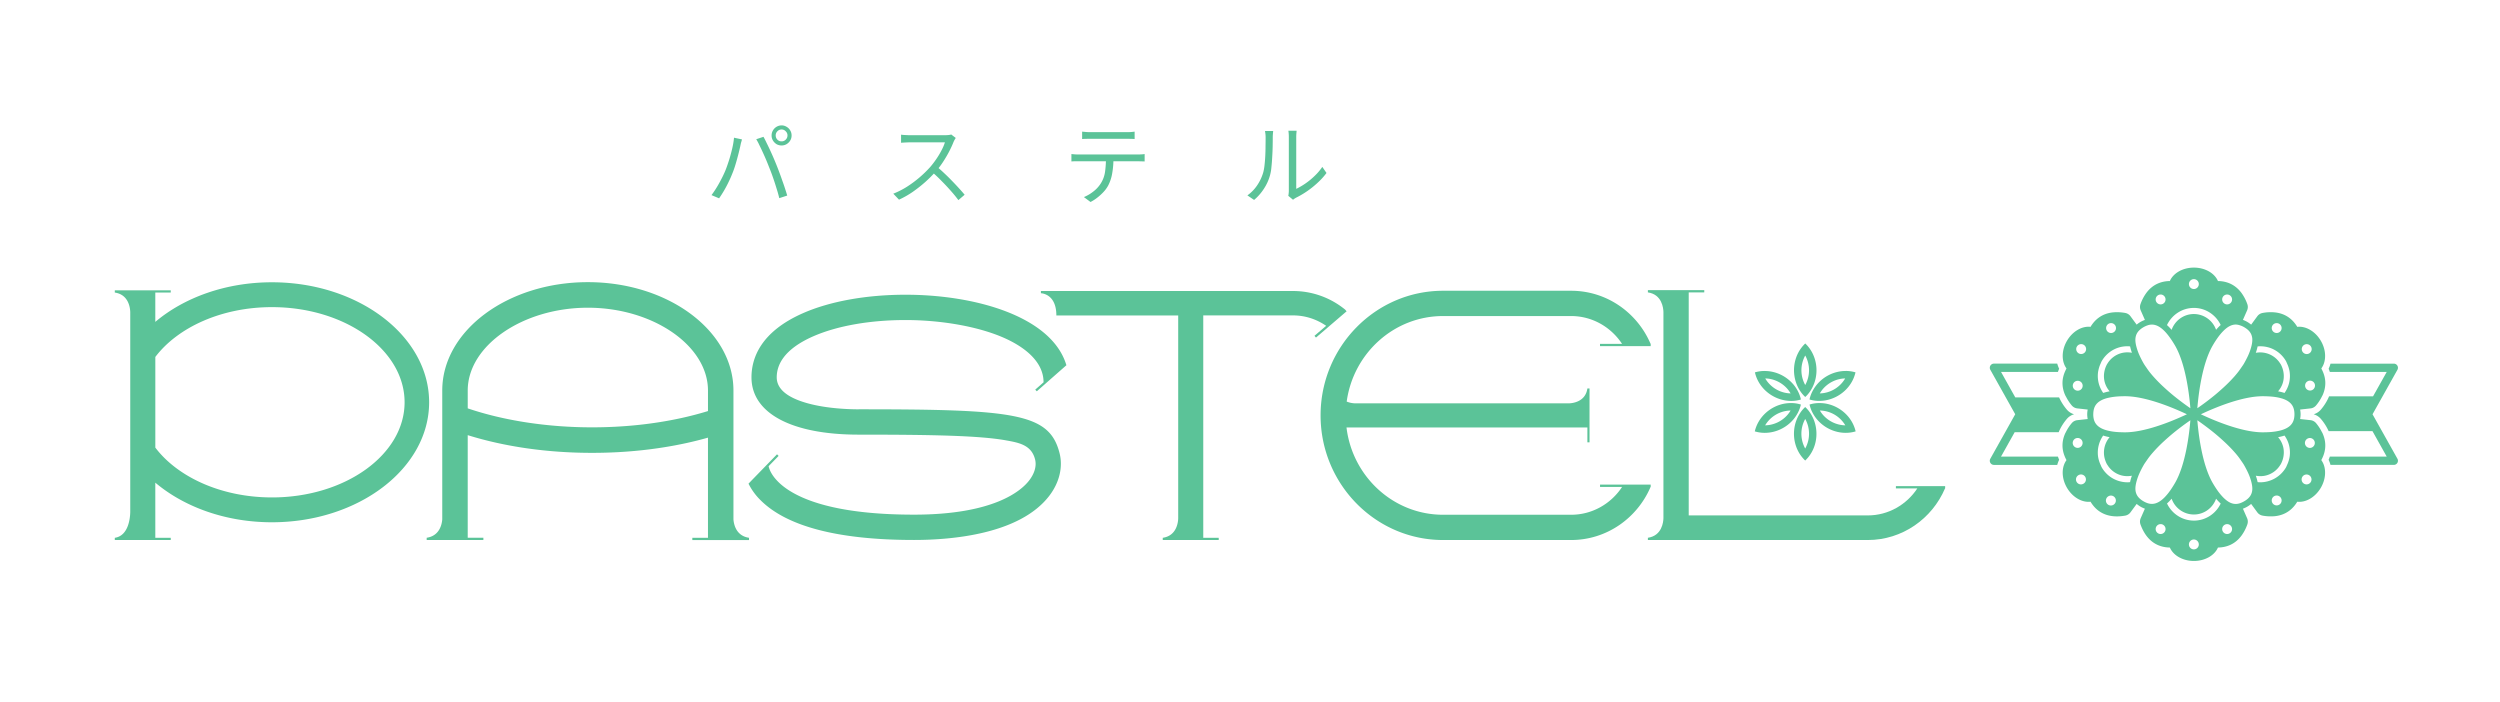 <svg width="392" height="110" fill="none" xmlns="http://www.w3.org/2000/svg"><path d="M322.807 67.767c.029-.07.049-.14.081-.209a8.136 8.136 0 011.169-1.843c.307-.37.712-.63 1.161-.758a2.345 2.345 0 01-1.161-.758 7.932 7.932 0 01-1.169-1.843c-.005-.014-.008-.029-.017-.04h-6.873l-2.237-4h8.922a5.48 5.48 0 01.188-.491c-.026-.05-.043-.107-.067-.16a4.536 4.536 0 01-.228-.65h-9.926a.65.65 0 00-.567.966l3.904 6.973-3.904 6.976a.649.649 0 00.567.967h9.926c.058-.226.133-.443.228-.651.024-.052.041-.107.067-.16a5.466 5.466 0 01-.188-.491h-8.925l2.145-3.831h6.904v.003zm49.206-2.81l3.904-6.973a.649.649 0 00-.567-.966h-9.926a3.907 3.907 0 01-.228.65c-.024.053-.041.108-.067.157.072.162.133.327.188.492h8.922l-2.145 3.83h-6.904c-.029.07-.049.14-.081.209a7.972 7.972 0 01-1.172 1.843 2.33 2.33 0 01-1.158.758c.449.128.851.388 1.161.758a7.935 7.935 0 011.169 1.84l.017.044h6.876l2.237 3.999h-8.922c-.055.165-.116.33-.188.492.026.049.043.107.067.156.092.208.167.425.228.65h9.926a.65.65 0 00.567-.966l-3.904-6.973z" fill="#5BC398"/><path d="M364.191 67.966c-.052-.118-.133-.243-.196-.367a6.949 6.949 0 00-.828-1.241 1.329 1.329 0 00-.871-.475l-1.635-.18c.041-.237.072-.477.072-.743s-.031-.51-.072-.743l1.635-.18c.341-.038.651-.211.871-.475a6.88 6.88 0 00.917-1.409c.032-.066.079-.133.107-.2.623-1.4.472-2.635.053-3.63a5.274 5.274 0 00-.261-.542c.026-.034.044-.072.067-.107a2.93 2.93 0 00.327-.65c.367-1.03.24-2.356-.455-3.56-.879-1.524-2.39-2.372-3.71-2.213-.63-1.056-1.698-2.075-3.51-2.268a6.795 6.795 0 00-1.904.083c-.338.058-.645.24-.848.518l-.969 1.32a4.723 4.723 0 00-.611-.431 4.41 4.41 0 00-.68-.316l.66-1.499a1.32 1.32 0 00.023-.992 7.006 7.006 0 00-.88-1.693c-1.073-1.472-2.491-1.89-3.718-1.907-.521-1.22-2.008-2.106-3.771-2.106-1.762 0-3.249.886-3.77 2.106-1.23.018-2.648.434-3.719 1.907a6.85 6.85 0 00-.88 1.693 1.34 1.34 0 00.024.992l.662 1.505a4.476 4.476 0 00-.683.31 4.159 4.159 0 00-.61.43l-.97-1.319a1.319 1.319 0 00-.848-.518 7.022 7.022 0 00-1.904-.084c-1.811.191-2.882 1.213-3.51 2.269-1.319-.16-2.827.689-3.71 2.213-.694 1.204-.819 2.53-.454 3.56.084.234.191.45.327.65.023.035.041.076.067.107-.096.171-.18.353-.261.541-.419.996-.57 2.231.052 3.632.052.118.133.243.197.367.214.405.472.816.828 1.242.22.263.529.436.871.474l1.635.18c-.041.237-.073.48-.073.743s.032.506.073.744l-1.635.18a1.326 1.326 0 00-.871.474 6.94 6.94 0 00-.918 1.409c-.032.066-.078.133-.107.2-.622 1.4-.471 2.635-.052 3.63.078.189.165.371.261.542-.026.034-.044.072-.067.107a2.925 2.925 0 00-.327.65c-.368 1.03-.24 2.356.454 3.56.88 1.525 2.391 2.372 3.71 2.213.631 1.056 1.699 2.075 3.51 2.269.562.06 1.193.04 1.904-.084.339-.058.646-.24.848-.518l.97-1.32c.185.15.382.298.61.432.229.133.455.231.68.315l-.659 1.499a1.326 1.326 0 00-.024.992c.249.677.55 1.236.88 1.693 1.074 1.473 2.492 1.89 3.719 1.907.521 1.22 2.008 2.106 3.77 2.106 1.763 0 3.25-.885 3.771-2.106 1.23-.018 2.648-.434 3.718-1.907a6.85 6.85 0 00.88-1.693c.119-.321.113-.68-.023-.992l-.66-1.499a4.39 4.39 0 00.677-.315 4.11 4.11 0 00.611-.432l.969 1.32c.203.278.51.46.848.518a7.025 7.025 0 001.904.084c1.812-.191 2.883-1.213 3.511-2.269 1.319.16 2.827-.688 3.709-2.213.695-1.204.819-2.532.455-3.56a2.86 2.86 0 00-.327-.65c-.023-.035-.041-.075-.067-.107.096-.171.18-.353.261-.541.419-.996.57-2.231-.052-3.632h.002zm-1.322 1.864a.776.776 0 11-1.343-.777.776.776 0 011.343.777zm-5.336-2.32a9.671 9.671 0 01-1.314.217c-.425.04-.9.06-1.432.06-.631 0-1.305-.07-1.991-.188-1.766-.304-3.623-.929-5.16-1.537a42.776 42.776 0 01-2.544-1.105l.588-.272a42.776 42.776 0 011.956-.833c1.953-.773 4.428-1.574 6.56-1.704.2-.012.4-.02.591-.02a18.148 18.148 0 011.432.06c.506.046.941.122 1.314.217 1.51.382 2.028 1.114 2.179 1.913.04.211.058.425.058.64 0 .213-.018.427-.058.639-.151.798-.669 1.53-2.179 1.912zm-29.306-2.553c0-.214.018-.428.058-.64.151-.798.669-1.53 2.179-1.912a9.599 9.599 0 011.317-.217c.425-.04.9-.06 1.432-.06.631 0 1.305.069 1.991.188 1.766.303 3.623.928 5.16 1.536a42.776 42.776 0 012.544 1.105 45.618 45.618 0 01-2.547 1.105c-1.953.773-4.427 1.575-6.563 1.705-.2.011-.397.02-.59.02-.298 0-.573-.009-.837-.02a11.848 11.848 0 01-.596-.04 8.456 8.456 0 01-1.317-.218c-1.51-.382-2.028-1.114-2.179-1.912a3.433 3.433 0 01-.057-.64h.005zm24.922-11.938c.049.422-.026.931-.188 1.496-.11.385-.255.795-.46 1.247-.183.393-.397.81-.652 1.253l-.008.014c-.122.211-.281.423-.426.637-.15.217-.298.434-.466.65-.167.212-.341.423-.523.634a22.824 22.824 0 01-1.78 1.809c-.498.454-.998.894-1.485 1.29a41.011 41.011 0 01-2.618 1.962c.165-2.054.72-6.907 2.396-9.812.257-.448.515-.847.769-1.206a8.97 8.97 0 01.848-1.033c.411-.425.813-.73 1.204-.897.269-.116.533-.174.805-.174.234 0 .48.058.732.145.188.066.382.148.584.266.203.116.376.24.53.368.44.373.674.807.738 1.35zm-16.454-1.99c.228-.082.468-.134.72-.134.596 0 1.262.28 2.023 1.065.269.278.553.628.848 1.044.249.35.5.735.77 1.198 1.675 2.905 2.231 7.758 2.396 9.812a43.02 43.02 0 01-2.619-1.962 34.13 34.13 0 01-1.485-1.29 23.247 23.247 0 01-1.782-1.812c-.183-.208-.356-.42-.524-.63a11.905 11.905 0 01-.466-.651c-.145-.212-.301-.423-.425-.637l-.009-.014a14.33 14.33 0 01-.648-1.253 8.455 8.455 0 01-.463-1.247c-.162-.568-.238-1.077-.188-1.496.063-.544.298-.978.737-1.352a3.674 3.674 0 011.109-.639l.006-.003zm-1.85 25.864c-.049-.423.027-.935.189-1.502a8.72 8.72 0 01.46-1.244c.182-.394.393-.81.648-1.253l.009-.015c.121-.21.28-.422.425-.636.15-.217.298-.434.466-.651.165-.211.341-.423.524-.63a22.683 22.683 0 011.779-1.812c.498-.455.999-.894 1.485-1.29a41.828 41.828 0 012.619-1.962c-.165 2.054-.721 6.906-2.396 9.811-.267.46-.521.86-.77 1.21a8.724 8.724 0 01-.845 1.033c-1.085 1.117-1.979 1.2-2.746.928a3.538 3.538 0 01-.582-.271 3.314 3.314 0 01-.527-.368c-.439-.373-.674-.807-.738-1.351v.003zm16.455 1.99c-.544.194-1.036.18-1.54-.037-.391-.168-.793-.475-1.204-.897a8.705 8.705 0 01-.848-1.033 15.796 15.796 0 01-.769-1.207c-1.676-2.905-2.231-7.757-2.396-9.811a43.37 43.37 0 012.618 1.961c.487.397.99.837 1.485 1.29.625.574 1.23 1.178 1.78 1.81a11.389 11.389 0 01.989 1.282c.145.21.301.421.426.636.003.005.006.008.008.014.255.443.469.86.652 1.253.205.448.35.856.46 1.241.162.567.237 1.08.188 1.502-.064.544-.298.978-.738 1.351a3.549 3.549 0 01-.53.368 3.85 3.85 0 01-.581.275v.002zm10.51-19.085a.776.776 0 11.775 1.344.776.776 0 01-.775-1.344zm-.521-5.72a.776.776 0 11.775 1.344.776.776 0 01-.775-1.344zm-4.694-3.31a.775.775 0 11.775 1.343.775.775 0 01-.775-1.343zm-.992 3.677a4.639 4.639 0 012.836 2.173c.072.128.118.264.179.397.098.214.185.428.249.65.061.215.121.432.15.652.084.61.05 1.235-.115 1.846a4.696 4.696 0 01-.689 1.452 7.484 7.484 0 00-1.01-.254c.356-.417.631-.9.775-1.444a3.687 3.687 0 00.061-1.6 3.925 3.925 0 00-.431-1.218c-.017-.03-.04-.055-.061-.084a3.701 3.701 0 00-3.84-1.693 7.4 7.4 0 00.287-1.004 4.583 4.583 0 011.606.13l.003-.003zm-6.39-8.266a.776.776 0 110 1.552.776.776 0 010-1.552zm-5.214-2.41a.775.775 0 110 1.55.775.775 0 010-1.55zm0 4.513c1.857 0 3.455 1.1 4.204 2.677-.24.217-.48.468-.723.755a3.703 3.703 0 00-3.484-2.474c-1.612 0-2.978 1.042-3.487 2.483a7.208 7.208 0 00-.727-.75c.747-1.582 2.35-2.69 4.214-2.69h.003zm-5.215-2.103a.775.775 0 110 1.55.775.775 0 010-1.55zm-8.441 4.872a.775.775 0 111.343.776.775.775 0 01-1.343-.776zm-4.697 3.31a.776.776 0 111.343.777.776.776 0 01-1.343-.777zm3.481 3.305c.064-.223.151-.437.249-.651.061-.133.107-.27.18-.397a4.638 4.638 0 012.836-2.176 4.654 4.654 0 011.608-.127c.067.318.16.651.287 1.001a3.732 3.732 0 00-1.647.05 3.672 3.672 0 00-2.193 1.646c-.017.029-.041.052-.058.084a3.93 3.93 0 00-.431 1.218 3.687 3.687 0 00.061 1.6 3.65 3.65 0 00.775 1.444 7.6 7.6 0 00-1.01.254 4.634 4.634 0 01-.689-1.452 4.657 4.657 0 01-.115-1.846 5.03 5.03 0 01.15-.651l-.003.003zm-2.659 3.191a.776.776 0 11-1.343-.777.776.776 0 011.343.777zm-.284 9.256a.776.776 0 11-.775-1.344.776.776 0 01.775 1.344zm.521 5.72a.776.776 0 11-.775-1.343.776.776 0 01.775 1.344zm4.694 3.31a.776.776 0 11-.775-1.343.776.776 0 01.775 1.344zm.993-3.677a4.633 4.633 0 01-2.836-2.176c-.076-.127-.119-.263-.18-.396a4.668 4.668 0 01-.399-1.302 4.683 4.683 0 01.799-3.299c.309.102.645.188 1.012.255a3.715 3.715 0 00-.662 3.695c.072.19.15.385.254.567.018.029.041.055.061.084a3.68 3.68 0 002.194 1.646 3.642 3.642 0 001.646.05 7.39 7.39 0 00-.286 1.01c-.131.01-.261.025-.391.025-.408 0-.819-.055-1.215-.162l.003.003zm6.392 8.267a.776.776 0 110-1.553.776.776 0 010 1.553zm5.215 2.41a.775.775 0 11-.001-1.55.775.775 0 01.001 1.55zm0-4.514c-1.861 0-3.461-1.102-4.211-2.682a7.74 7.74 0 00.724-.755 3.705 3.705 0 003.487 2.482c1.614 0 2.971-1.038 3.484-2.474.24.287.48.542.723.756-.749 1.577-2.347 2.676-4.205 2.676l-.002-.003zm5.214 2.104a.775.775 0 110-1.55.775.775 0 010 1.55zm8.441-4.873a.775.775 0 11-1.343-.776.775.775 0 011.343.776zm4.694-3.31a.776.776 0 11-1.343-.777.776.776 0 011.343.777zm-3.481-3.304a4.651 4.651 0 01-.249.65c-.061.134-.107.27-.179.397a4.692 4.692 0 01-4.052 2.332c-.13 0-.26-.014-.39-.026a7.582 7.582 0 00-.287-1.007c.541.102 1.1.096 1.647-.049a3.681 3.681 0 002.193-1.646c.018-.03.044-.052.061-.084a3.93 3.93 0 00.431-1.218 3.672 3.672 0 00-.061-1.597 3.682 3.682 0 00-.775-1.447 7.71 7.71 0 001.01-.255c.304.437.547.92.688 1.453.165.61.2 1.238.116 1.846-.032.22-.089.437-.15.65h-.003zM115.005 61.233c0-9.37-10.242-16.991-22.83-16.991-12.588 0-22.83 7.622-22.83 16.99v20.2c-.058.78-.416 2.593-2.442 2.887v.355h8.89v-.355h-2.454V68.232c5.828 1.817 12.496 2.776 19.49 2.776 5.158 0 10.15-.518 14.83-1.543a57.34 57.34 0 003.351-.842v15.7h-2.453v.355h8.89v-.355c-2.026-.294-2.385-2.107-2.442-2.887V61.233zm-8.193 4.321c-4.403.962-9.11 1.453-13.983 1.453-6.971 0-13.824-1.051-19.49-2.976v-2.798c0-7.038 8.624-12.983 18.836-12.983 10.211 0 18.835 5.944 18.835 12.983v3.223a52.69 52.69 0 01-4.198 1.098zm144.074-11.278h7.942v-.364h-.019c-2.088-4.893-6.883-8.321-12.457-8.321h-20.076c-10.592 0-19.209 8.766-19.209 19.542 0 10.776 8.617 19.541 19.209 19.541h20.076c5.57 0 10.365-3.432 12.457-8.321h.019v-.363h-7.942v.363h3.455c-1.73 2.628-4.665 4.36-7.989 4.36h-20.076c-7.788 0-14.225-5.987-15.145-13.69h37.771v2.33h.335v-8.437h-.335c-.308 2.126-2.365 2.315-2.924 2.33H212.51a3.807 3.807 0 01-1.348-.278c1.036-7.568 7.414-13.412 15.11-13.412h20.076c3.324 0 6.259 1.732 7.989 4.36h-3.455v.364l.004-.004zm-116.249 9.906c-1.359 0-4.849-.089-7.907-.92-3.278-.889-4.939-2.265-4.939-4.097 0-1.832.99-4.344 5.701-6.42 3.756-1.65 8.902-2.562 14.495-2.562 5.592 0 11.393 1.012 15.399 2.775 2.851 1.252 6.244 3.52 6.244 6.988l-1.306 1.151.247.256 2.026-1.786 2.615-2.3-.096-.294c-.008-.015-.015-.042-.023-.07-2.508-7.316-14.167-10.69-25.103-10.69-6.128 0-11.84 1.028-16.085 2.895-6.671 2.938-8.073 7.089-8.073 10.057 0 5.628 6.282 8.986 16.805 8.986 11.46 0 18.909.147 23.077.893 2.064.371 4.013.719 4.587 2.996.258 1.02-.077 2.199-.94 3.312-1.248 1.608-5.5 5.345-18.053 5.345-21.832 0-22.788-7.602-22.788-7.602l1.564-1.608-.246-.255-3.987 4.1-.019.024-.466.48a9.7 9.7 0 001.829 2.535c4.126 4.178 12.238 6.296 24.117 6.296 5.916 0 16.536-.893 21.177-6.876 1.606-2.072 2.211-4.522 1.652-6.725-1.586-6.297-6.994-6.888-31.504-6.888v.004zM42.64 44.261c-7.249 0-13.774 2.397-18.288 6.211v-4.599h2.422v-.348H18v.348c2.211.32 2.407 2.477 2.423 3.061v31.358c-.016.823-.227 3.714-2.423 4.035v.347h8.774v-.347h-2.422V75.68c4.514 3.811 11.039 6.212 18.284 6.212 13.593 0 24.652-8.442 24.652-18.815 0-10.374-11.059-18.816-24.648-18.816zm0 33.735c-7.885 0-14.76-3.162-18.285-7.812V55.97c3.529-4.65 10.4-7.812 18.285-7.812 11.47 0 20.8 6.695 20.8 14.92 0 8.224-9.33 14.919-20.8 14.919z" fill="#5BC398"/><path d="M297.277 76.222v.355h3.363c-1.683 2.555-4.538 4.24-7.773 4.24h-28.076V45.846h2.438v-.352h-8.84v.352c2.226.325 2.427 2.493 2.438 3.084v32.308c-.011.588-.212 2.76-2.438 3.085v.352h34.474c5.419 0 10.088-3.34 12.118-8.098H305v-.355h-7.727.004z" fill="#5BC398"/><path d="M283.06 55.74a4.788 4.788 0 010 4.63 4.774 4.774 0 01.004-4.63m0-1.882c-1.695 1.6-2.192 4.136-1.387 6.293.293.769.755 1.519 1.387 2.098.635-.58 1.094-1.325 1.387-2.098.805-2.153.304-4.693-1.387-6.293zm-.004 11.839a4.773 4.773 0 01-.004 4.63 4.788 4.788 0 010-4.63m0-1.875c-.635.58-1.094 1.326-1.387 2.1-.805 2.152-.304 4.691 1.387 6.291 1.695-1.6 2.192-4.135 1.387-6.292-.293-.769-.755-1.519-1.387-2.099zm-2.292.549c-.115.197-.25.39-.396.572a4.776 4.776 0 01-3.594 1.751 4.76 4.76 0 013.289-2.26c.235-.04.47-.059.701-.063zm.07-1.17c-.324 0-.644.026-.956.076-2.261.383-4.198 2.091-4.726 4.364a5.451 5.451 0 001.564.228c1.737 0 3.44-.811 4.553-2.18.516-.641.928-1.414 1.109-2.257a5.165 5.165 0 00-1.548-.232h.004zm-4.041-3.862c1.371.023 2.704.684 3.578 1.766.151.19.282.383.397.58a4.605 4.605 0 01-.693-.066 4.759 4.759 0 01-3.286-2.28m-.081-1.171a5.4 5.4 0 00-1.537.22c.517 2.277 2.442 3.993 4.704 4.39.323.055.654.086.989.086a5.23 5.23 0 001.518-.22c-.177-.843-.585-1.62-1.098-2.265-1.117-1.384-2.823-2.207-4.572-2.207l-.004-.004zm8.648 6.203c.231 0 .466.023.693.062a4.752 4.752 0 013.297 2.261 4.777 4.777 0 01-3.59-1.743 4.41 4.41 0 01-.4-.58zm-.07-1.17c-.52 0-1.044.069-1.548.231.181.843.593 1.616 1.109 2.257 1.117 1.369 2.816 2.18 4.553 2.18.524 0 1.052-.073 1.564-.228-.528-2.273-2.465-3.98-4.726-4.364a6.021 6.021 0 00-.956-.077h.004zm4.037-3.862a4.758 4.758 0 01-3.278 2.28 4.8 4.8 0 01-.701.066c.116-.197.247-.39.393-.576.878-1.086 2.211-1.747 3.582-1.77m.081-1.171c-1.749 0-3.459.823-4.572 2.207-.512.645-.921 1.422-1.098 2.265a5.08 5.08 0 001.518.22c.335 0 .666-.03.99-.085 2.257-.394 4.187-2.114 4.703-4.39a5.495 5.495 0 00-1.537-.221l-.004.004zm-78.485-9.624a12.906 12.906 0 00-8.166-2.914h-39.535v.351s2.423.027 2.423 3.479h19.105v31.806c-.012.583-.212 2.74-2.423 3.06v.349h8.775v-.348h-2.423V49.456h14.074c1.926 0 3.71.607 5.197 1.631l-1.834 1.57.235.274 4.803-4.117-.235-.274.004.004zM121.63 21.242c0 .252.089.472.266.658a.894.894 0 00.658.266.877.877 0 00.644-.266.9.9 0 00.28-.658.87.87 0 00-.28-.658.855.855 0 00-.644-.28.871.871 0 00-.658.28.895.895 0 00-.266.658zm-.644 0c0-.289.07-.55.21-.784a1.581 1.581 0 011.358-.798c.28 0 .541.075.784.224.243.14.434.332.574.574.14.234.21.495.21.784 0 .29-.07.551-.21.784-.14.234-.331.425-.574.574-.243.14-.504.21-.784.21a1.57 1.57 0 01-.798-.21 1.726 1.726 0 01-.56-.574 1.495 1.495 0 01-.21-.784zm-7.266 5.544c.149-.364.294-.76.434-1.19.149-.429.285-.872.406-1.33.131-.466.243-.924.336-1.372.093-.457.159-.891.196-1.302l1.246.266a3.094 3.094 0 01-.084.336 3.97 3.97 0 00-.098.35 7.812 7.812 0 00-.07.336 38.754 38.754 0 01-.49 1.974 36 36 0 01-.364 1.246c-.131.411-.271.794-.42 1.148-.168.43-.364.873-.588 1.33a17.897 17.897 0 01-1.47 2.52l-1.19-.504a16.1 16.1 0 001.218-1.904c.383-.69.695-1.325.938-1.904zm6.888-.532a43.27 43.27 0 00-.462-1.148 33.158 33.158 0 00-.532-1.204 36.88 36.88 0 00-.546-1.148 8.154 8.154 0 00-.49-.924l1.134-.378c.14.243.294.542.462.896a46.725 46.725 0 011.092 2.352 46.858 46.858 0 01.938 2.338c.159.42.313.85.462 1.288.159.43.303.85.434 1.26.131.402.243.761.336 1.078l-1.246.406a20.184 20.184 0 00-.434-1.54c-.168-.56-.35-1.12-.546-1.68a27.837 27.837 0 00-.602-1.596zm29.26-4.62c-.047.056-.107.15-.182.28a6.032 6.032 0 00-.168.336c-.177.458-.411.966-.7 1.526a19.474 19.474 0 01-.966 1.638 12.437 12.437 0 01-1.12 1.47 20.68 20.68 0 01-1.694 1.694 22.297 22.297 0 01-1.946 1.526 14.1 14.1 0 01-2.128 1.204l-.896-.938a12.856 12.856 0 002.17-1.106 17.843 17.843 0 003.598-3.052c.317-.364.63-.77.938-1.218.317-.457.597-.919.84-1.386.252-.476.434-.905.546-1.288h-5.46c-.159 0-.341.005-.546.014l-.546.028c-.159.01-.266.019-.322.028v-1.274c.065.01.182.024.35.042.177.01.364.019.56.028.196.01.364.014.504.014h5.404c.233 0 .439-.009.616-.028.187-.018.331-.046.434-.084l.714.546zm-2.954 4.508c.383.318.775.668 1.176 1.05.411.383.812.78 1.204 1.19.392.402.756.789 1.092 1.162.336.364.625.696.868.994l-.98.84a19.36 19.36 0 00-1.176-1.442 31.968 31.968 0 00-1.456-1.554 21.836 21.836 0 00-1.526-1.442l.798-.798zm22.764-5.502c.196.019.397.038.602.056.215.019.434.028.658.028h5.67c.196 0 .411-.004.644-.014.243-.018.462-.042.658-.07v1.162a7.272 7.272 0 00-.658-.028 16.104 16.104 0 00-.644-.014h-5.656c-.224 0-.448.005-.672.014-.224 0-.425.01-.602.028V20.64zm-1.68 3.514l.588.056c.205.01.415.014.63.014h9.17c.149 0 .327-.004.532-.014.205-.009.392-.028.56-.056v1.162a8.634 8.634 0 00-.532-.014 12.267 12.267 0 00-.56-.014H168.6c-.205 0-.406.01-.602.028v-1.162zm6.594.574c0 .878-.065 1.685-.196 2.422a6.363 6.363 0 01-.644 1.96 4.687 4.687 0 01-.686.952 7.86 7.86 0 01-.952.882c-.345.28-.719.523-1.12.728l-1.036-.77a6.239 6.239 0 001.526-.91 4.908 4.908 0 001.12-1.232c.355-.56.579-1.176.672-1.848.093-.681.14-1.409.14-2.184h1.176zm27.412 5.978c.028-.112.047-.233.056-.364.019-.14.028-.28.028-.42v-8.386a6.527 6.527 0 00-.07-1.036h1.288c0 .056-.009.178-.028.364a6.793 6.793 0 00-.028.672v8.078a11.06 11.06 0 002.842-1.988 8.742 8.742 0 001.246-1.456l.658.952c-.401.542-.873 1.06-1.414 1.554a14.219 14.219 0 01-3.36 2.324c-.112.066-.21.126-.294.182a7.456 7.456 0 00-.182.14l-.742-.616zm-6.412-.07a6.131 6.131 0 001.498-1.526 7.176 7.176 0 00.938-1.918c.103-.317.182-.714.238-1.19.056-.476.098-.98.126-1.512.028-.541.042-1.064.042-1.568.009-.513.014-.966.014-1.358 0-.205-.009-.387-.028-.546a6.635 6.635 0 00-.07-.476h1.288c-.009.056-.019.14-.028.252-.009.103-.019.22-.028.35a5.912 5.912 0 00-.014.406c0 .392-.005.854-.014 1.386a35.58 35.58 0 01-.07 1.652c-.028.57-.07 1.111-.126 1.624a6.749 6.749 0 01-.224 1.288 7.316 7.316 0 01-.966 2.114 7.776 7.776 0 01-1.526 1.736l-1.05-.714z" fill="#5BC398"/></svg>